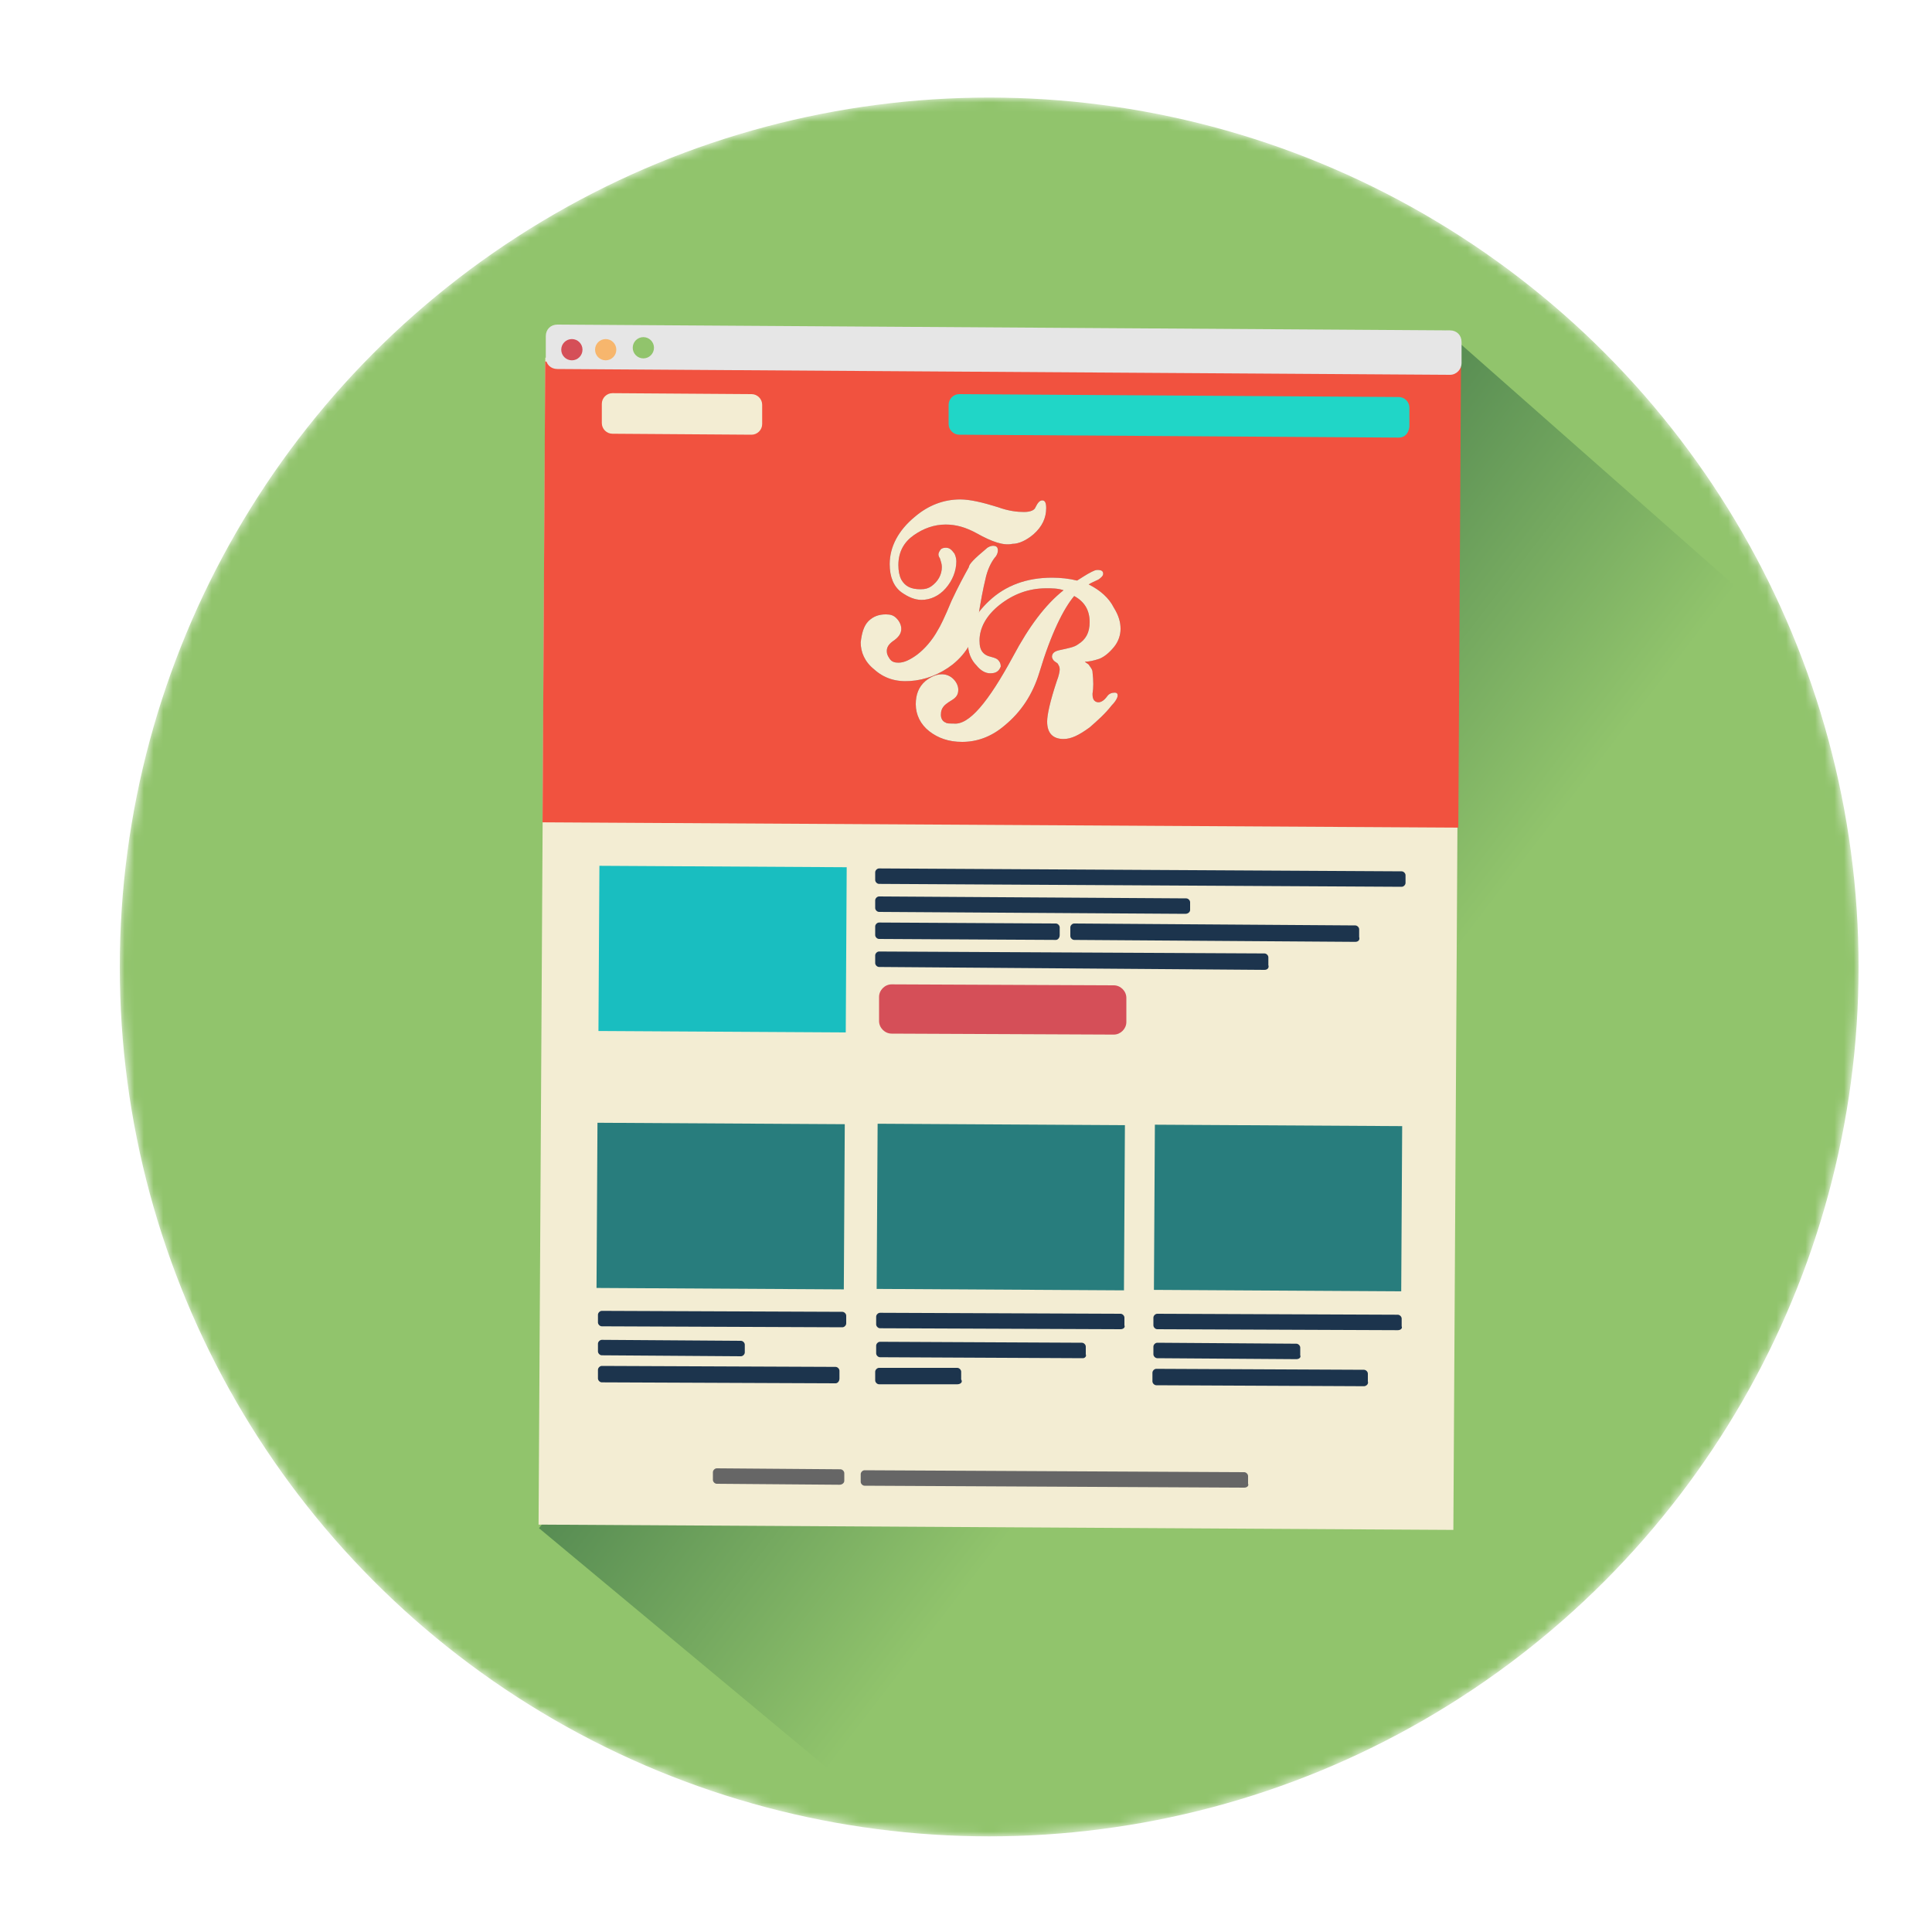 <?xml version="1.0" encoding="utf-8"?>
<!-- Generator: Adobe Illustrator 18.0.0, SVG Export Plug-In . SVG Version: 6.00 Build 0)  -->
<!DOCTYPE svg PUBLIC "-//W3C//DTD SVG 1.1//EN" "http://www.w3.org/Graphics/SVG/1.1/DTD/svg11.dtd">
<svg version="1.1" id="Calque_1" xmlns="http://www.w3.org/2000/svg" xmlns:xlink="http://www.w3.org/1999/xlink" x="0px" y="0px"
	 viewBox="0 0 200 200" enable-background="new 0 0 200 200" xml:space="preserve">
<defs>
	<filter id="Adobe_OpacityMaskFilter" filterUnits="userSpaceOnUse" x="12.4" y="10.1" width="180" height="180">
		<feColorMatrix  type="matrix" values="1 0 0 0 0  0 1 0 0 0  0 0 1 0 0  0 0 0 1 0"/>
	</filter>
</defs>
<mask maskUnits="userSpaceOnUse" x="12.4" y="10.1" width="180" height="180" id="SVGID_1_">
	<g filter="url(#Adobe_OpacityMaskFilter)">
		<circle fill="#FFFFFF" cx="102.4" cy="100.1" r="90"/>
	</g>
</mask>
<g mask="url(#SVGID_1_)">
	<circle fill="#91C46C" cx="102.4" cy="100.1" r="90"/>
	
		<linearGradient id="SVGID_2_" gradientUnits="userSpaceOnUse" x1="134.054" y1="78.594" x2="103.057" y2="102.382" gradientTransform="matrix(1 0 0 -1 0 200)">
		<stop  offset="1.665364e-02" style="stop-color:#91C46C"/>
		<stop  offset="1" style="stop-color:#588D53"/>
	</linearGradient>
	<polygon fill="url(#SVGID_2_)" points="91,187.5 55.8,158.2 149.6,34.2 181.8,62.6 	"/>
	
		<rect x="56.1" y="37.3" transform="matrix(-1 -5.791068e-03 5.791068e-03 -1 206.336 196)" fill="#F3EDD3" width="94.7" height="120.8"/>
	
		<rect x="56.3" y="37.7" transform="matrix(-1 -5.791068e-03 5.791068e-03 -1 207.046 123.701)" fill="#F1523F" width="94.8" height="47.7"/>
	
		<rect x="62" y="89.7" transform="matrix(-1 -5.791068e-03 5.791068e-03 -1 149.032 196.935)" fill="#19BEC0" width="25.6" height="17.1"/>
	
		<rect x="61.8" y="116.3" transform="matrix(-1 -5.791068e-03 5.791068e-03 -1 148.478 250.134)" fill="#287D7D" width="25.6" height="17.1"/>
	
		<rect x="119.5" y="116.5" transform="matrix(-1 -5.791068e-03 5.791068e-03 -1 263.879 250.868)" fill="#287D7D" width="25.6" height="17.1"/>
	
		<rect x="90.8" y="116.4" transform="matrix(-1 -5.791068e-03 5.791068e-03 -1 206.478 250.502)" fill="#287D7D" width="25.6" height="17.1"/>
	<path fill="#F3EDD3" d="M77.8,45l-14.4-0.1c-0.6,0-1.1-0.5-1.1-1.1v-2c0-0.6,0.5-1.1,1.1-1.1l14.4,0.1c0.6,0,1.1,0.5,1.1,1.1v2
		C78.9,44.5,78.4,45,77.8,45z"/>
	<path fill="#20D6C7" d="M144.8,45.3L99.3,45c-0.6,0-1.1-0.5-1.1-1.1v-2c0-0.6,0.5-1.1,1.1-1.1l45.5,0.3c0.6,0,1.1,0.5,1.1,1.1v2
		C145.8,44.9,145.4,45.3,144.8,45.3z"/>
	<path fill="#1C344D" d="M145.1,91.8L91,91.5c-0.2,0-0.4-0.2-0.4-0.4v-0.8c0-0.2,0.2-0.4,0.4-0.4l54.1,0.3c0.2,0,0.4,0.2,0.4,0.4
		v0.8C145.5,91.6,145.3,91.8,145.1,91.8z"/>
	<path fill="#1C344D" d="M122.7,94.6L91,94.4c-0.2,0-0.4-0.2-0.4-0.4v-0.8c0-0.2,0.2-0.4,0.4-0.4l31.8,0.2c0.2,0,0.4,0.2,0.4,0.4
		v0.8C123.2,94.4,123,94.6,122.7,94.6z"/>
	<path fill="#1C344D" d="M130.9,100.4L91,100.1c-0.2,0-0.4-0.2-0.4-0.4v-0.8c0-0.2,0.2-0.4,0.4-0.4l39.9,0.2c0.2,0,0.4,0.2,0.4,0.4
		v0.8C131.4,100.2,131.2,100.4,130.9,100.4z"/>
	<path fill="#1C344D" d="M109.3,97.3L91,97.2c-0.2,0-0.4-0.2-0.4-0.4v-0.9c0-0.2,0.2-0.4,0.4-0.4l18.3,0.1c0.2,0,0.4,0.2,0.4,0.4
		v0.8C109.7,97.1,109.5,97.3,109.3,97.3z"/>
	<path fill="#1C344D" d="M87.2,137.4l-24.9-0.1c-0.2,0-0.4-0.2-0.4-0.4v-0.8c0-0.2,0.2-0.4,0.4-0.4l24.9,0.1c0.2,0,0.4,0.2,0.4,0.4
		v0.8C87.6,137.2,87.4,137.4,87.2,137.4z"/>
	<path fill="#1C344D" d="M76.7,140.4l-14.4-0.1c-0.2,0-0.4-0.2-0.4-0.4v-0.8c0-0.2,0.2-0.4,0.4-0.4l14.4,0.1c0.2,0,0.4,0.2,0.4,0.4
		v0.8C77.1,140.2,76.9,140.4,76.7,140.4z"/>
	<path fill="#1C344D" d="M86.5,143.2l-24.2-0.1c-0.2,0-0.4-0.2-0.4-0.4v-0.9c0-0.2,0.2-0.4,0.4-0.4l24.2,0.1c0.2,0,0.4,0.2,0.4,0.4
		v0.8C86.9,143,86.7,143.2,86.5,143.2z"/>
	<path fill="#666666" d="M86.9,153.7l-12.7-0.1c-0.2,0-0.4-0.2-0.4-0.4v-0.8c0-0.2,0.2-0.4,0.4-0.4l12.8,0.1c0.2,0,0.4,0.2,0.4,0.4
		v0.8C87.4,153.5,87.2,153.7,86.9,153.7z"/>
	<path fill="#666666" d="M128.8,154l-39.3-0.2c-0.2,0-0.4-0.2-0.4-0.4v-0.8c0-0.2,0.2-0.4,0.4-0.4l39.3,0.2c0.2,0,0.4,0.2,0.4,0.4
		v0.8C129.3,153.8,129.1,154,128.8,154z"/>
	<path fill="#1C344D" d="M116,137.6l-24.9-0.1c-0.2,0-0.4-0.2-0.4-0.4v-0.8c0-0.2,0.2-0.4,0.4-0.4L116,136c0.2,0,0.4,0.2,0.4,0.4
		v0.8C116.5,137.4,116.3,137.6,116,137.6z"/>
	<path fill="#1C344D" d="M112.1,140.6l-21-0.1c-0.2,0-0.4-0.2-0.4-0.4v-0.8c0-0.2,0.2-0.4,0.4-0.4L112,139c0.2,0,0.4,0.2,0.4,0.4
		v0.8C112.5,140.4,112.3,140.6,112.1,140.6z"/>
	<path fill="#1C344D" d="M99.1,143.3H91c-0.2,0-0.4-0.2-0.4-0.4V142c0-0.2,0.2-0.4,0.4-0.4h8.1c0.2,0,0.4,0.2,0.4,0.4v0.8
		C99.7,143.1,99.4,143.3,99.1,143.3z"/>
	<path fill="#1C344D" d="M144.7,137.7l-24.9-0.1c-0.2,0-0.4-0.2-0.4-0.4v-0.8c0-0.2,0.2-0.4,0.4-0.4l24.9,0.1c0.2,0,0.4,0.2,0.4,0.4
		v0.8C145.2,137.5,145,137.7,144.7,137.7z"/>
	<path fill="#1C344D" d="M134.2,140.7l-14.4-0.1c-0.2,0-0.4-0.2-0.4-0.4v-0.8c0-0.2,0.2-0.4,0.4-0.4l14.4,0.1c0.2,0,0.4,0.2,0.4,0.4
		v0.8C134.7,140.5,134.5,140.7,134.2,140.7z"/>
	<path fill="#1C344D" d="M141.2,143.5l-21.5-0.1c-0.2,0-0.4-0.2-0.4-0.4v-0.9c0-0.2,0.2-0.4,0.4-0.4l21.5,0.1c0.2,0,0.4,0.2,0.4,0.4
		v0.8C141.7,143.3,141.4,143.5,141.2,143.5z"/>
	<path fill="#1C344D" d="M140.3,97.5l-29.1-0.2c-0.2,0-0.4-0.2-0.4-0.4V96c0-0.2,0.2-0.4,0.4-0.4l29.1,0.2c0.2,0,0.4,0.2,0.4,0.4V97
		C140.8,97.3,140.6,97.5,140.3,97.5z"/>
	<path fill="#D54F58" d="M115.3,107.1l-23-0.1c-0.7,0-1.3-0.6-1.3-1.3v-2.5c0-0.7,0.6-1.3,1.3-1.3l23,0.1c0.7,0,1.3,0.6,1.3,1.3v2.5
		C116.6,106.5,116,107.1,115.3,107.1z"/>
	<path fill="#E6E6E6" d="M150.1,38.8l-92.4-0.6c-0.7,0-1.2-0.5-1.2-1.2v-2.2c0-0.7,0.5-1.2,1.2-1.2l92.4,0.6c0.7,0,1.2,0.5,1.2,1.2
		v2.2C151.3,38.2,150.8,38.8,150.1,38.8z"/>
	<circle fill="#91C46C" cx="66.6" cy="36" r="1.1"/>
	<g>
		<path fill="#8B2B3B" d="M102.1,56.8c0.2-0.2,0.5-0.3,0.7-0.3c0.4,0,0.5,0.2,0.5,0.5c0,0.2-0.1,0.5-0.3,0.7c-0.4,0.5-0.8,1.3-1,2.3
			c-0.2,0.8-0.5,2.3-0.8,4.3c-0.3,1.8-1.1,3.3-2.6,4.5c-1.3,1-2.8,1.6-4.4,1.7c-1.5,0.1-2.7-0.3-3.7-1.2c-1-0.8-1.4-1.8-1.4-2.8
			c0.1-0.9,0.3-1.7,0.8-2.2s1.1-0.7,1.8-0.7c0.5,0,0.8,0.1,1.1,0.4c0.3,0.3,0.5,0.7,0.5,1.1c0,0.5-0.3,0.9-0.9,1.3
			c-0.4,0.3-0.6,0.6-0.6,1c0,0.3,0.1,0.5,0.3,0.8s0.5,0.4,0.9,0.4c0.6,0,1.2-0.3,1.9-0.8c0.8-0.6,1.6-1.5,2.2-2.6
			c0.2-0.3,0.7-1.3,1.4-3c0.7-1.5,1.3-2.6,1.8-3.5C100.3,58.4,100.9,57.8,102.1,56.8z M101.1,55.2c-1.1-0.6-2.1-0.9-3.2-0.9
			c-1.2,0-2.3,0.4-3.3,1.1S93,57.1,93,58.5c0,0.6,0.1,1.1,0.3,1.5c0.4,0.7,1,1,2,1c0.5,0,0.8-0.1,1.1-0.3c0.7-0.5,1.1-1.2,1.1-2
			c0-0.3-0.1-0.6-0.2-0.9c-0.2-0.3-0.2-0.5,0-0.8c0.1-0.2,0.3-0.3,0.6-0.3c0.4,0,0.6,0.2,0.9,0.6c0.1,0.2,0.2,0.5,0.2,0.8
			c0,1-0.4,2-1.1,2.8s-1.6,1.2-2.5,1.2c-0.7,0-1.4-0.3-2.1-0.8c-0.8-0.6-1.2-1.6-1.2-2.9c0-1.8,0.9-3.5,2.6-4.9
			c1.4-1.2,3-1.8,4.7-1.8c1,0,2.3,0.3,3.9,0.8c1.1,0.4,2,0.5,2.7,0.5s1.1-0.2,1.2-0.5c0.2-0.4,0.4-0.7,0.7-0.7
			c0.3,0,0.4,0.3,0.4,0.8c0,1-0.4,1.9-1.3,2.7c-0.7,0.6-1.5,1-2.2,1C103.9,56.5,102.7,56.1,101.1,55.2z"/>
		<path fill="#8B2B3B" d="M102.5,69.7c-0.5,0-1-0.3-1.4-0.8c-0.6-0.6-0.9-1.4-0.9-2.3c0-1.6,0.7-3,2.2-4.4c1.7-1.6,3.9-2.4,6.5-2.4
			c0.9,0,1.8,0.1,2.6,0.3c0.5-0.3,0.9-0.6,1.5-0.9c0.2-0.1,0.4-0.2,0.6-0.2c0.4,0,0.6,0.1,0.6,0.4c0,0.2-0.2,0.4-0.5,0.6
			c-0.4,0.2-0.7,0.3-1,0.5c1.2,0.6,2.1,1.4,2.6,2.4c0.5,0.8,0.7,1.5,0.7,2.2c0,0.6-0.2,1.3-0.7,1.9s-1,1-1.5,1.2
			c-0.6,0.2-1.1,0.3-1.5,0.3c0.1,0.1,0.3,0.2,0.4,0.3c0.2,0.3,0.4,0.5,0.4,0.8c0.1,0.9,0.1,1.6,0,2.2c0,0.2,0,0.4,0.1,0.6
			s0.3,0.3,0.5,0.3c0.3,0,0.6-0.2,0.9-0.6c0.2-0.3,0.5-0.4,0.8-0.4c0.2,0,0.3,0.1,0.3,0.3c0,0.2-0.2,0.6-0.6,1
			c-0.7,0.9-1.5,1.6-2.3,2.3c-1.1,0.8-1.9,1.2-2.7,1.2c-1.1,0-1.7-0.6-1.7-1.8c0-0.7,0.3-2.1,1-4.2c0.2-0.5,0.3-1,0.3-1.2
			c0-0.3-0.1-0.4-0.2-0.6c-0.1-0.1-0.3-0.2-0.4-0.3s-0.2-0.3-0.2-0.4c0-0.4,0.3-0.6,0.8-0.7c0.9-0.2,1.5-0.3,1.9-0.6
			c0.8-0.5,1.2-1.2,1.2-2.3c0-1.2-0.5-2.1-1.6-2.7c-1.1,1.3-2.4,3.9-3.6,7.9c-0.7,2.3-1.9,4.1-3.6,5.5c-1.4,1.2-2.9,1.7-4.4,1.7
			c-1.4,0-2.5-0.4-3.4-1.1s-1.4-1.7-1.4-2.8c0-1,0.3-1.8,1-2.4c0.5-0.4,1.1-0.7,1.7-0.7c0.5,0,0.9,0.2,1.2,0.5s0.5,0.7,0.5,1.1
			c0,0.5-0.2,0.8-0.7,1.1C98,72.8,97.8,73,97.8,73c-0.3,0.3-0.4,0.6-0.4,1s0.2,0.7,0.5,0.8c0.1,0.1,0.4,0.1,0.8,0.1
			c1.6,0.2,3.6-2.2,6.2-7c1.6-3,3.3-5.3,5.2-6.8c-0.6-0.2-1.2-0.2-1.8-0.2c-1.8,0-3.4,0.6-4.8,1.7s-2.1,2.4-2.1,3.7
			c0,0.6,0.1,1,0.4,1.3c0.2,0.2,0.4,0.3,0.8,0.4s0.6,0.2,0.7,0.3c0.2,0.2,0.3,0.4,0.3,0.7C103.4,69.5,103.1,69.7,102.5,69.7z"/>
	</g>
	<g>
		<path fill="#F3EDD3" d="M102.1,56.8c0.2-0.2,0.5-0.3,0.7-0.3c0.4,0,0.5,0.2,0.5,0.5c0,0.2-0.1,0.5-0.3,0.7c-0.4,0.5-0.8,1.3-1,2.3
			c-0.2,0.8-0.5,2.3-0.8,4.3c-0.3,1.8-1.1,3.3-2.6,4.5c-1.3,1-2.8,1.6-4.4,1.7c-1.5,0.1-2.7-0.3-3.7-1.2c-1-0.8-1.4-1.8-1.4-2.8
			c0.1-0.9,0.3-1.7,0.8-2.2s1.1-0.7,1.8-0.7c0.5,0,0.8,0.1,1.1,0.4c0.3,0.3,0.5,0.7,0.5,1.1c0,0.5-0.3,0.9-0.9,1.3
			c-0.4,0.3-0.6,0.6-0.6,1c0,0.3,0.1,0.5,0.3,0.8s0.5,0.4,0.9,0.4c0.6,0,1.2-0.3,1.9-0.8c0.8-0.6,1.6-1.5,2.2-2.6
			c0.2-0.3,0.7-1.3,1.4-3c0.7-1.5,1.3-2.6,1.8-3.5C100.3,58.4,100.9,57.8,102.1,56.8z M101.1,55.2c-1.1-0.6-2.1-0.9-3.2-0.9
			c-1.2,0-2.3,0.4-3.3,1.1S93,57.1,93,58.5c0,0.6,0.1,1.1,0.3,1.5c0.4,0.7,1,1,2,1c0.5,0,0.8-0.1,1.1-0.3c0.7-0.5,1.1-1.2,1.1-2
			c0-0.3-0.1-0.6-0.2-0.9c-0.2-0.3-0.2-0.5,0-0.8c0.1-0.2,0.3-0.3,0.6-0.3c0.4,0,0.6,0.2,0.9,0.6c0.1,0.2,0.2,0.5,0.2,0.8
			c0,1-0.4,2-1.1,2.8s-1.6,1.2-2.5,1.2c-0.7,0-1.4-0.3-2.1-0.8c-0.8-0.6-1.2-1.6-1.2-2.9c0-1.8,0.9-3.5,2.6-4.9
			c1.4-1.2,3-1.8,4.7-1.8c1,0,2.3,0.3,3.9,0.8c1.1,0.4,2,0.5,2.7,0.5s1.1-0.2,1.2-0.5c0.2-0.4,0.4-0.7,0.7-0.7
			c0.3,0,0.4,0.3,0.4,0.8c0,1-0.4,1.9-1.3,2.7c-0.7,0.6-1.5,1-2.2,1C103.9,56.5,102.7,56.1,101.1,55.2z"/>
		<path fill="#F3EDD3" d="M102.5,69.7c-0.5,0-1-0.3-1.4-0.8c-0.6-0.6-0.9-1.4-0.9-2.3c0-1.6,0.7-3,2.2-4.4c1.7-1.6,3.9-2.4,6.5-2.4
			c0.9,0,1.8,0.1,2.6,0.3c0.5-0.3,0.9-0.6,1.5-0.9c0.2-0.1,0.4-0.2,0.6-0.2c0.4,0,0.6,0.1,0.6,0.4c0,0.2-0.2,0.4-0.5,0.6
			c-0.4,0.2-0.7,0.3-1,0.5c1.2,0.6,2.1,1.4,2.6,2.4c0.5,0.8,0.7,1.5,0.7,2.2c0,0.6-0.2,1.3-0.7,1.9s-1,1-1.5,1.2
			c-0.6,0.2-1.1,0.3-1.5,0.3c0.1,0.1,0.3,0.2,0.4,0.3c0.2,0.3,0.4,0.5,0.4,0.8c0.1,0.9,0.1,1.6,0,2.2c0,0.2,0,0.4,0.1,0.6
			s0.3,0.3,0.5,0.3c0.3,0,0.6-0.2,0.9-0.6c0.2-0.3,0.5-0.4,0.8-0.4c0.2,0,0.3,0.1,0.3,0.3c0,0.2-0.2,0.6-0.6,1
			c-0.7,0.9-1.5,1.6-2.3,2.3c-1.1,0.8-1.9,1.2-2.7,1.2c-1.1,0-1.7-0.6-1.7-1.8c0-0.7,0.3-2.1,1-4.2c0.2-0.5,0.3-1,0.3-1.2
			c0-0.3-0.1-0.4-0.2-0.6c-0.1-0.1-0.3-0.2-0.4-0.3s-0.2-0.3-0.2-0.4c0-0.4,0.3-0.6,0.8-0.7c0.9-0.2,1.5-0.3,1.9-0.6
			c0.8-0.5,1.2-1.2,1.2-2.3c0-1.2-0.5-2.1-1.6-2.7c-1.1,1.3-2.4,3.9-3.6,7.9c-0.7,2.3-1.9,4.1-3.6,5.5c-1.4,1.2-2.9,1.7-4.4,1.7
			c-1.4,0-2.5-0.4-3.4-1.1s-1.4-1.7-1.4-2.8c0-1,0.3-1.8,1-2.4c0.5-0.4,1.1-0.7,1.7-0.7c0.5,0,0.9,0.2,1.2,0.5s0.5,0.7,0.5,1.1
			c0,0.5-0.2,0.8-0.7,1.1C98,72.8,97.8,73,97.8,73c-0.3,0.3-0.4,0.6-0.4,1s0.2,0.7,0.5,0.8c0.1,0.1,0.4,0.1,0.8,0.1
			c1.6,0.2,3.6-2.2,6.2-7c1.6-3,3.3-5.3,5.2-6.8c-0.6-0.2-1.2-0.2-1.8-0.2c-1.8,0-3.4,0.6-4.8,1.7s-2.1,2.4-2.1,3.7
			c0,0.6,0.1,1,0.4,1.3c0.2,0.2,0.4,0.3,0.8,0.4s0.6,0.2,0.7,0.3c0.2,0.2,0.3,0.4,0.3,0.7C103.4,69.5,103.1,69.7,102.5,69.7z"/>
	</g>
	<line fill="none" x1="61.7" y1="149.8" x2="145.7" y2="150.3"/>
	<line fill="none" x1="61.9" y1="109.8" x2="145.9" y2="110.3"/>
</g>
<circle fill="#D54F58" cx="59.2" cy="36.2" r="1.1"/>
<circle fill="#F7B66D" cx="62.7" cy="36.2" r="1.1"/>
</svg>
